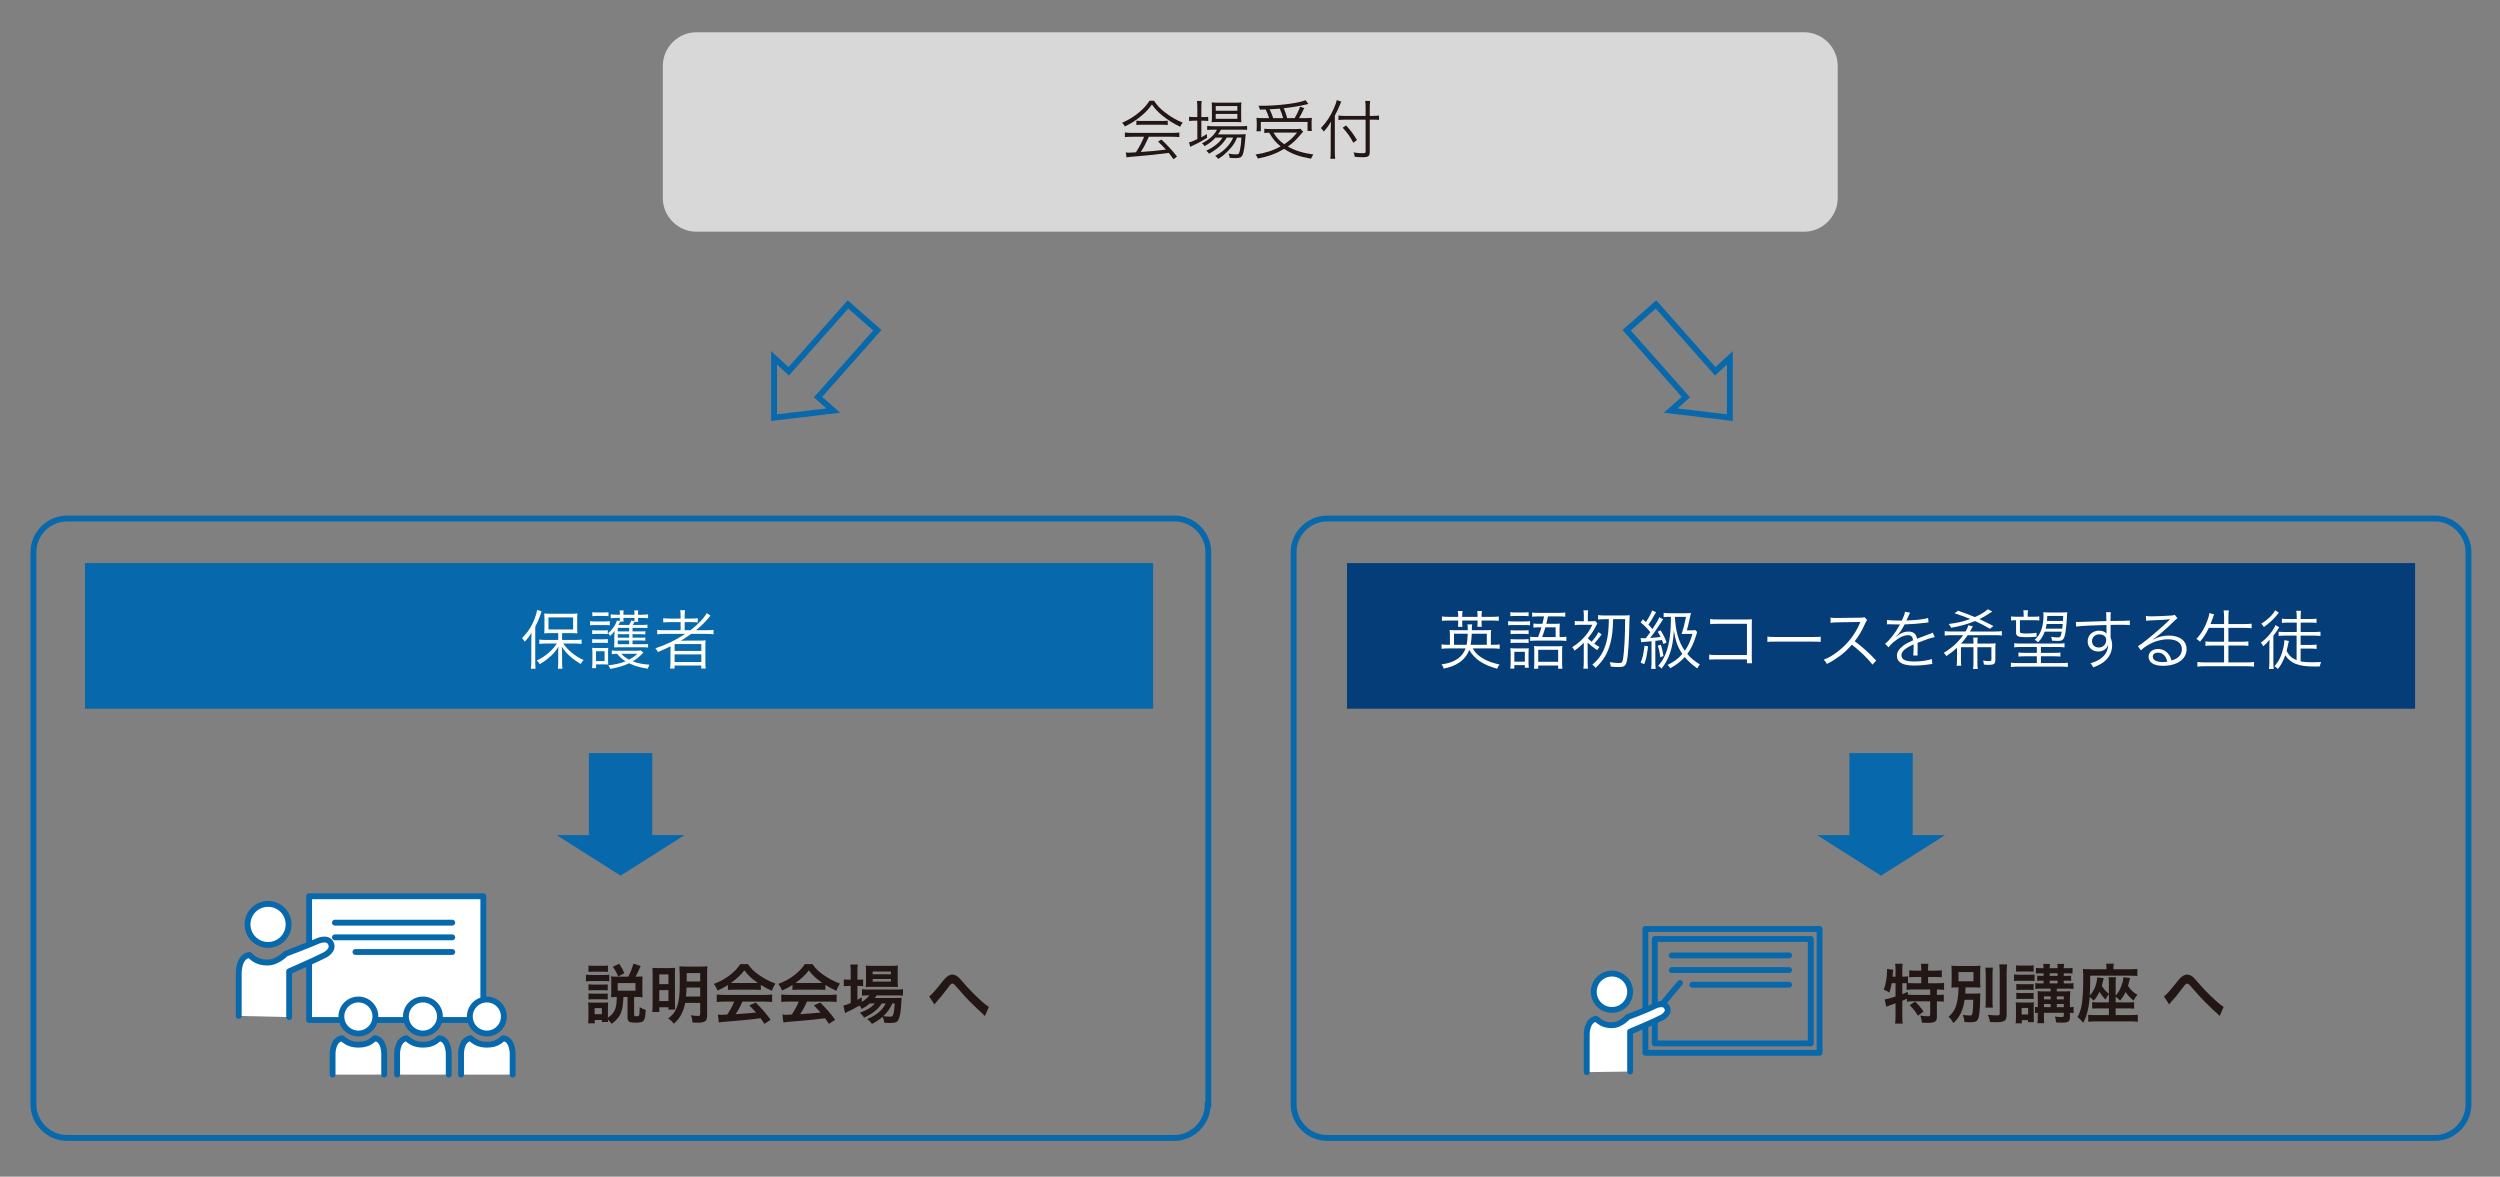 <?xml version="1.0" encoding="UTF-8"?>
<svg id="_レイヤー_1" data-name="レイヤー_1" xmlns="http://www.w3.org/2000/svg" width="150.358mm" height="70.767mm" xmlns:xlink="http://www.w3.org/1999/xlink" version="1.1" viewBox="0 0 426.212 200.6">
  <rect x="0" y="0" width="426.212" height="200.6" fill="#808080" stroke="none"/>
  <!-- Generator: Adobe Illustrator 29.3.1, SVG Export Plug-In . SVG Version: 2.1.0 Build 151)  -->
  <defs>
    <style>
      .st0, .st1 {
        fill: none;
      }

      .st0, .st1, .st2 {
        stroke: #0768ab;
      }

      .st0, .st2 {
        stroke-linecap: round;
        stroke-linejoin: round;
      }

      .st3 {
        fill: #043d78;
      }

      .st4 {
        isolation: isolate;
      }

      .st5 {
        fill: #d8d8d8;
      }

      .st1 {
        stroke-miterlimit: 10;
      }

      .st2, .st6 {
        fill: #fff;
      }

      .st7 {
        fill: #221714;
      }

      .st8 {
        fill: #0768ab;
      }
    </style>
  </defs>
  <polygon class="st1" points="139.466 67.7 149.566 56.3 144.566 51.9 134.466 63.3 131.966 61 131.966 71.2 142.066 70 139.466 67.7"/>
  <polygon class="st1" points="284.819 70 294.919 71.2 294.919 61 292.419 63.3 282.319 51.9 277.319 56.3 287.419 67.7 284.819 70"/>
  <path class="st1" d="M420.84,188.3c0,3.1-2.6,5.7-5.7,5.7h-188.9c-3.1,0-5.7-2.6-5.7-5.7v-94.2c0-3.1,2.6-5.7,5.7-5.7h188.9c3.1,0,5.7,2.6,5.7,5.7v94.2h0Z"/>
  <rect class="st3" x="229.64" y="96" width="182.1" height="24.824"/>
  <g class="st4">
    <path class="st7" d="M322.51,167.615c-.099.595-.209,1.046-.396,1.617-.319-.241-.572-.362-.957-.495.341-.891.561-2.178.561-3.268,0-.065-.011-.143-.021-.274l1.078.132c-.044.198-.044.22-.066.562l-.021.165-.033.45h.506v-1.298c0-.33-.022-.604-.077-.902h1.298c-.044.286-.065.539-.065.902v1.298h.088c.396,0,.638-.021.88-.065v1.155c.341.021.616.033,1.013.033h1.254v-1.067h-.924c-.451,0-.804.021-1.134.055v-1.199c.319.044.639.066,1.134.066h.924v-.341c0-.319-.022-.551-.066-.825h1.276c-.044.253-.055.483-.055.813v.353h1.188c.494,0,.824-.022,1.154-.066v1.199c-.33-.033-.682-.055-1.154-.055h-1.188v1.067h1.485c.55,0,.957-.022,1.243-.056v1.188c-.342-.044-.748-.066-1.155-.066h-.066v.925h.1c.527,0,.803-.012,1.078-.056v1.211c-.342-.045-.639-.066-1.078-.066h-.1v2.629c0,.825-.352,1.046-1.628,1.046-.188,0-.594-.012-.936-.033-.032-.506-.121-.836-.286-1.21.628.088.99.121,1.288.121.352,0,.418-.056.418-.33v-2.223h-2.883c-.462,0-.727.011-1.078.066v-.507c-.308.144-.506.231-.792.353v2.618c0,.484.021.902.065,1.276h-1.298c.044-.253.077-.781.077-1.276v-2.189c-.264.1-.506.188-.737.265-.583.209-.715.264-.836.318l-.275-1.254c.396-.044.837-.165,1.849-.495v-2.267h-.649ZM324.314,169.485c.429-.165.572-.22.946-.385l.011.484c.253.021.572.033,1.056.033h2.74v-.925h-2.772c-.583,0-.913.012-1.243.066v-1.133c-.242-.012-.386-.012-.562-.012h-.176v1.87ZM326.492,170.761c.562.518.979,1.001,1.441,1.684l-.957.726c-.439-.736-.759-1.154-1.397-1.804l.913-.605Z"/>
    <path class="st7" d="M334.93,170.453c-.154,1.001-.319,1.595-.628,2.244-.341.693-.671,1.145-1.275,1.728-.286-.528-.418-.693-.825-1.078.891-.771,1.275-1.519,1.518-2.894.121-.693.165-1.222.188-2.123-.649,0-.869.011-1.222.044.033-.386.044-.639.044-1.199v-1.331c0-.562-.011-.793-.044-1.211.342.044.737.056,1.376.056h2.222c.704,0,1.045-.012,1.354-.056-.033.386-.044.627-.044,1.166v1.431c0,.671.011.892.044,1.145-.363-.033-.759-.044-1.387-.044h-1.154c-.012.594-.022.648-.045,1.066h1.519c.451,0,.748-.011,1.045-.055-.021.22-.021.33-.032.771,0,1.529-.11,2.882-.275,3.41-.188.594-.484.759-1.431.759-.241,0-.495-.011-.979-.055-.033-.495-.11-.814-.275-1.21.518.077.825.109,1.155.109.308,0,.429-.076.473-.297.1-.462.154-1.232.165-2.376h-1.484ZM333.896,167.296h2.552v-1.573h-2.552v1.573ZM339.759,164.975c-.055.362-.065.692-.065,1.342v4.158c0,.704.011.979.055,1.31h-1.266c.044-.319.056-.55.056-1.287v-4.181c0-.627-.022-1.001-.066-1.342h1.287ZM342.18,164.413c-.056.44-.077.869-.077,1.496v7.03c0,1.111-.309,1.331-1.914,1.331-.242,0-.396-.011-.914-.033-.088-.483-.187-.813-.374-1.232.639.077,1.178.11,1.497.11.418,0,.527-.065.527-.33v-6.876c0-.528-.021-1.012-.077-1.496h1.332Z"/>
    <path class="st7" d="M343.366,166.119c.253.044.473.056.857.056h1.782c.44,0,.605-.012.858-.045v1.123c-.264-.045-.352-.045-.814-.045h-1.826c-.374,0-.604.012-.857.045v-1.134ZM343.63,174.458c.044-.309.066-.693.066-1.079v-1.595c0-.374-.012-.594-.056-.902.297.022.44.033.781.033h1.64c.363,0,.495-.011.692-.044-.032.253-.032.374-.032.836v1.782c0,.286.011.605.032.771h-1.001v-.342h-1.056v.54h-1.067ZM343.707,164.568c.286.044.462.055.902.055h1.188c.44,0,.616-.011.902-.055v1.1c-.286-.033-.506-.044-.902-.044h-1.188c-.386,0-.639.011-.902.044v-1.1ZM343.751,167.758c.209.021.352.033.704.033h1.562c.352,0,.495-.012.682-.033v1.022c-.242-.021-.363-.032-.682-.032h-1.562c-.341,0-.495.011-.704.032v-1.022ZM343.751,169.265c.209.022.352.033.704.033h1.562c.352,0,.483-.011.682-.033v1.057c-.187-.022-.33-.033-.704-.033h-1.551c-.319,0-.484.011-.693.033v-1.057ZM344.664,172.951h1.101v-1.111h-1.101v1.111ZM347.898,168.55c-.407,0-.627.011-.902.055v-1.001c.286.044.484.055.902.055h.495v-.473h-.297c-.319,0-.583.011-.781.044v-.902c.188.033.451.044.781.044h.297v-.439h-.484c-.352,0-.561.011-.813.044v-.969c.264.044.451.056.847.056h.451c0-.386-.011-.528-.066-.727h1.178c-.055.188-.066.341-.066.727h1.354c0-.44-.011-.528-.055-.727h1.177c-.055.209-.077.396-.077.727h.693c.363,0,.583-.012.803-.056v.969c-.253-.033-.473-.044-.803-.044h-.693v.439h.495c.363,0,.518-.011.759-.044v.902c-.197-.033-.473-.044-.77-.044h-.484v.473h.781c.44,0,.649-.011.88-.055v1.001c-.274-.044-.439-.055-.891-.055h-1.958v.473h1.275c.43,0,.771-.021,1.023-.044q-.033.242-.055,1.078v1.65c.274,0,.418-.011.627-.055v1.067c-.209-.033-.33-.045-.627-.056v.693c0,.814-.265.99-1.464.99-.176,0-.33-.011-.891-.033-.033-.385-.066-.528-.198-1.001.407.055.748.077,1.001.077.43,0,.506-.033.506-.253v-.474h-3.388v.43c0,.748.011.945.044,1.353h-1.145c.044-.407.055-.66.055-1.353v-.43c-.23.011-.341.022-.473.044v-1.045c.132.022.242.033.473.044v-1.705c0-.451-.011-.737-.044-1.012.298.021.528.032,1.046.032h1.188v-.473h-1.705ZM349.604,169.87h-1.144v.506h1.144v-.506ZM349.604,171.168h-1.144v.539h1.144v-.539ZM350.792,166.371v-.439h-1.354v.439h1.354ZM350.792,167.659v-.473h-1.354v.473h1.354ZM351.848,170.376v-.506h-1.198v.506h1.198ZM351.848,171.707v-.539h-1.198v.539h1.198Z"/>
    <path class="st7" d="M359.537,169.453c-.231.308-.363.539-.595.968-.439-.484-.715-.836-1.012-1.32-.253.528-.583,1.034-.979,1.508-.341-.363-.429-.451-.693-.639-.044.781-.165,1.65-.352,2.398-.188.814-.385,1.331-.759,2.002-.286-.385-.562-.66-.958-1.001.716-1.155.969-2.85.969-6.579v-.571c-.011-.474-.022-.716-.056-1.034.463.044.848.055,1.32.055h2.695v-.319c0-.242-.011-.429-.055-.627h1.31c-.044.198-.056.374-.056.649v.297h2.762c.473,0,.968-.022,1.31-.066v1.222c-.265-.033-.693-.056-1.155-.056h-6.876c-.012,1.552-.022,2.311-.077,3.378.451-.506.682-.869.902-1.431.197-.539.318-1.056.362-1.661l1.111.133c-.153.648-.242,1.012-.318,1.275.308.572.55.858,1.199,1.397v-1.749c0-.605-.012-.814-.056-1.089h1.266c-.044.264-.056.462-.056,1.089v2.046c.463-.527.716-.957.969-1.639.23-.616.318-1.013.341-1.485l1.155.132q-.066.231-.209.781c-.055.198-.088.319-.154.55.451.715.836,1.067,1.606,1.529-.264.297-.462.605-.649.99-.616-.506-.957-.858-1.364-1.463-.286.583-.483.891-.946,1.463-.241-.264-.473-.462-.748-.66v.968h2.124c.506,0,.726-.011,1.022-.055v1.133c-.286-.044-.473-.055-1.022-.055h-2.124v1.134h2.695c.495,0,.781-.012,1.079-.056v1.199c-.363-.044-.814-.065-1.288-.065h-5.874c-.463,0-.881.021-1.287.065v-1.188c.297.033.494.045,1.078.045h2.442v-1.134h-1.849c-.572,0-.704.011-1.001.044v-1.122c.274.044.462.055,1.001.055h1.849v-1.44Z"/>
    <path class="st7" d="M368.919,169.87c.474-.33.946-.869,2.398-2.695.286-.353.473-.551.683-.693.297-.22.604-.33.88-.33.33,0,.66.143.99.418.153.132.396.385.736.792,1.002,1.178,2.068,2.267,3.29,3.366.561.495.836.716,1.199.925l-.671,1.562c-.11-.133-.154-.177-.319-.319-.572-.506-1.441-1.331-2.244-2.135-.836-.857-.858-.891-2.035-2.233-.683-.781-.748-.836-.958-.836-.176,0-.285.1-.659.594-.902,1.211-1.508,1.948-2.168,2.663-.121.132-.143.165-.23.297l-.892-1.375Z"/>
  </g>
  <polygon class="st8" points="326.09 142.382 326.09 128.382 315.29 128.382 315.29 142.382 309.79 142.382 320.69 149.282 331.59 142.382 326.09 142.382"/>
  <rect class="st0" x="282.112" y="160.082" width="26.6" height="17.8"/>
  <rect class="st0" x="280.512" y="158.382" width="29.7" height="21.1"/>
  <line class="st0" x1="285.012" y1="162.882" x2="305.012" y2="162.882"/>
  <line class="st0" x1="285.012" y1="165.382" x2="305.012" y2="165.382"/>
  <line class="st0" x1="288.512" y1="167.882" x2="305.012" y2="167.882"/>
  <g class="st4">
    <path class="st6" d="M251.067,110.544c.462.748.825,1.122,1.54,1.584.847.539,1.694.858,3.047,1.166-.209.253-.297.418-.407.715-2.387-.648-3.861-1.639-4.764-3.201-.33.869-.891,1.584-1.672,2.123-.726.507-1.452.792-2.663,1.057-.11-.286-.231-.518-.385-.715,1.276-.188,2.09-.484,2.816-1.013.605-.439,1.023-1.001,1.287-1.716h-2.872c-.495,0-.847.021-1.232.065v-.748c.297.044.594.066,1.177.066h.253v-1.508c0-.473-.011-.759-.055-1.022.286.033.55.044,1.067.044h2.036c0-.484-.011-.671-.066-.99h.814c-.055.33-.055.396-.066.99h2.233c.517,0,.77-.011,1.067-.044-.044.264-.055.527-.055,1.012v1.519h.308c.616,0,.891-.011,1.199-.066v.748c-.385-.044-.737-.065-1.243-.065h-3.366ZM248.603,104.945c0-.275-.022-.528-.066-.781h.814c-.044.242-.066.506-.066.781v.22h2.618v-.22c0-.275-.022-.507-.055-.781h.803c-.044.253-.066.495-.066.781v.22h1.694c.561,0,.924-.022,1.243-.066v.748c-.352-.044-.682-.055-1.243-.055h-1.694v.341c0,.309.011.474.044.727h-.77c.033-.209.044-.43.044-.716v-.352h-2.618v.341c0,.309.011.506.044.727h-.77c.033-.242.044-.451.044-.716v-.352h-1.551c-.561,0-.88.011-1.221.055v-.748c.308.044.671.066,1.221.066h1.551v-.22ZM250.043,109.928c.088-.484.154-1.057.187-1.882h-2.343v1.882h2.156ZM253.476,109.928v-1.882h-2.563c-.044.848-.088,1.299-.187,1.882h2.75Z"/>
    <path class="st6" d="M257.116,105.89c.253.044.462.056.88.056h1.881c.495,0,.737-.012.968-.056v.716c-.264-.033-.451-.044-.88-.044h-1.969c-.385,0-.616.011-.88.044v-.716ZM257.545,111.413c0-.374-.011-.627-.055-.913.286.032.561.044.88.044h1.452c.473,0,.605,0,.803-.033-.022.23-.033.462-.033.858v1.562c0,.363.011.616.055.913h-.682v-.45h-1.793v.594h-.693c.044-.309.066-.639.066-1.078v-1.496ZM257.49,104.361c.253.045.44.056.836.056h1.441c.385,0,.583-.011.836-.056v.693c-.286-.033-.44-.044-.836-.044h-1.441c-.352,0-.594.011-.836.044v-.693ZM257.534,107.431c.242.032.407.044.792.044h1.496c.374,0,.55-.012.781-.044v.682c-.275-.033-.418-.044-.781-.044h-1.496c-.352,0-.561.011-.792.044v-.682ZM257.534,108.949c.231.033.407.044.792.044h1.496c.385,0,.55-.011.781-.044v.683c-.275-.033-.418-.044-.792-.044h-1.485c-.363,0-.539.011-.792.044v-.683ZM258.172,112.81h1.793v-1.693h-1.793v1.693ZM262.221,108.608c.352-.946.374-.99.572-1.661h-.418c-.33,0-.682.021-.946.055v-.704c.297.044.583.056.946.056h.583c.121-.463.165-.649.275-1.266h-.946c-.495,0-.748.011-1.078.055v-.715c.33.044.605.055,1.1.055h3.455c.495,0,.803-.011,1.089-.055v.715c-.33-.044-.572-.055-1.067-.055h-1.881c-.154.771-.165.814-.286,1.266h1.364c.44,0,.693-.012.946-.045-.033.231-.044.474-.044.936v1.364h.099c.528,0,.737-.011,1.056-.066v.737c-.374-.055-.638-.065-1.056-.065h-4.038c-.495,0-.748.011-1.078.055v-.715c.308.044.562.055,1.078.055h.275ZM261.571,111.05c0-.374-.011-.638-.044-.913.275.033.506.044.968.044h2.916c.484,0,.715-.011.946-.044-.033.23-.044.528-.044.968v1.838c0,.451.022.825.055,1.066h-.726v-.55h-3.399v.55h-.726c.033-.253.055-.594.055-1.078v-1.881ZM262.243,112.832h3.399v-2.046h-3.399v2.046ZM265.213,108.608v-1.661h-1.76c-.198.726-.22.77-.539,1.661h2.299Z"/>
    <path class="st6" d="M273.056,108.167q-.749.99-1.266,1.573c.319.221.484.319.902.562-.154.154-.264.308-.396.539-.726-.495-1.221-.892-1.639-1.298.011.22.011.352.011.506v2.673c0,.639.022.99.066,1.276h-.792c.044-.308.066-.77.066-1.287v-2.476c0-.055,0-.286.011-.66-.594.605-.99.936-1.584,1.354-.154-.297-.198-.374-.396-.594.792-.518,1.177-.825,1.793-1.441.726-.737,1.177-1.397,1.628-2.377h-1.936c-.44,0-.825.022-1.045.056v-.715c.286.055.396.055,1.045.055h.495v-.957c0-.363-.022-.616-.066-.902h.814c-.055.275-.066.462-.066.902v.957h.451c.374,0,.594-.011.825-.044l.341.407c-.044.065-.121.23-.22.418-.33.704-.726,1.309-1.397,2.123.154.176.275.286.638.583.572-.627.77-.913,1.188-1.639l.528.406ZM273.693,105.56c-.55,0-.946.022-1.243.066v-.759c.297.044.693.065,1.243.065h3.07c.484,0,.88-.021,1.078-.055q-.044.473-.055,1.177c-.055,3.334-.209,5.666-.44,6.679-.165.759-.462.989-1.276.989-.517,0-.792-.011-1.463-.076-.033-.353-.066-.474-.176-.76.561.088,1.177.154,1.54.154.528,0,.627-.099.737-.727.209-1.254.352-3.982.352-6.755h-2.046c-.044,1.826-.154,2.828-.44,3.983-.451,1.793-1.188,3.047-2.552,4.323-.154-.209-.286-.341-.55-.55,1.232-1.034,1.937-2.146,2.376-3.785.297-1.133.407-2.09.44-3.972h-.594Z"/>
    <path class="st6" d="M279.688,108.794c.341.012.385.012.539.012h.363c.308-.386.341-.43.77-1.034-.583-.704-.924-1.045-1.661-1.661l.385-.528c.275.231.352.308.517.473.55-.825.936-1.562,1.056-1.991l.682.309c-.099.143-.143.209-.264.429-.429.781-.594,1.045-1.045,1.684.363.374.429.451.682.77.715-1.066,1.045-1.65,1.177-2.035l.649.363c-.11.154-.165.242-.385.583-.583.913-1.332,1.98-1.837,2.597,1.012-.077,1.177-.088,1.782-.177-.165-.352-.242-.495-.484-.891l.495-.242c.506.836.715,1.254,1.023,2.068l-.539.275c-.11-.342-.154-.44-.253-.683q-.759.1-1.133.144v3.652c0,.462.022.792.066,1.122h-.781c.044-.353.066-.671.066-1.133v-3.576q-.297.033-.418.044c-.396.033-.66.056-.759.066-.308.021-.396.021-.561.065l-.132-.704ZM280.976,110.203c-.242,1.738-.353,2.233-.66,3.037l-.616-.275c.341-.759.473-1.342.66-2.882l.616.12ZM283.154,109.917c.22.715.33,1.188.44,1.925l-.55.198c-.088-.781-.187-1.243-.418-1.958l.528-.165ZM289.336,107.739c-.033.099-.088.286-.165.562-.451,1.44-.858,2.299-1.518,3.19.55.659,1.177,1.177,2.156,1.793-.253.286-.264.319-.44.671-.935-.671-1.551-1.221-2.146-1.937-.704.771-1.364,1.287-2.464,1.903-.11-.209-.231-.352-.462-.561,1.089-.528,1.815-1.067,2.52-1.882-.781-1.111-1.145-2.123-1.453-3.938-.099,1.661-.286,2.751-.66,3.829-.341.99-.836,1.881-1.441,2.618-.176-.209-.33-.341-.572-.474.847-.935,1.397-2.057,1.75-3.597.209-.902.33-1.903.396-3.18q.011-.242.033-1.573h-.231c-.451,0-.704.011-1.012.055v-.737c.319.044.66.066,1.133.066h2.498c.451,0,.715-.011,1.023-.044q-.055.264-.22,1.001c-.132.627-.308,1.364-.484,1.958h.594c.429,0,.671-.011.869-.044l.297.319ZM285.541,105.164c.11,1.529.209,2.2.473,3.157.297,1.034.66,1.815,1.221,2.63.583-.825.946-1.618,1.298-2.872h-1.188c-.297,0-.451,0-.649.011.308-.957.495-1.661.748-2.926h-1.903Z"/>
    <path class="st6" d="M292.569,112.414q-.891.011-1.177.044v-.869c.363.066.517.077,1.199.077h5.237v-5.313h-5.006c-.66,0-.891.011-1.265.055v-.88c.385.065.55.076,1.265.076h5.281c.143,0,.297-.011.572-.021-.022.275-.022.462-.022.858v5.633c0,.406.022.803.055,1.001h-.88v-.66h-5.259Z"/>
    <path class="st6" d="M301.314,108.531c.319.055.616.066,1.364.066h6.392c.814,0,.99-.012,1.331-.056v.892c-.352-.033-.605-.044-1.342-.044h-6.381c-.803,0-1.034.011-1.364.044v-.902Z"/>
    <path class="st6" d="M319.234,113.305c-.869-1.11-2.112-2.31-3.521-3.399-.77.881-1.309,1.387-2.101,1.97-.759.55-1.342.913-2.156,1.32-.176-.33-.264-.451-.539-.727.847-.341,1.386-.638,2.233-1.265,1.76-1.299,3.124-3.037,3.927-4.962.022-.066.033-.077.055-.132.022-.033.022-.044.033-.077-.099.011-.132.011-.264.011l-3.675.055c-.495.012-.814.033-1.133.089l-.022-.892c.297.044.495.055.869.055h.286l3.928-.044c.385-.011.517-.021.704-.088l.462.474c-.11.132-.187.264-.308.539-.616,1.364-1.133,2.233-1.815,3.08,1.441,1.101,2.409,1.97,3.664,3.301l-.627.692Z"/>
    <path class="st6" d="M324.238,105.802c.363-.77.495-1.155.528-1.507l.88.154q-.099.143-.286.594c-.143.352-.286.649-.341.748q.132-.011.231-.011c1.76-.088,2.86-.221,3.465-.418l.066.748c-.176.011-.242.021-.44.055-1.144.154-2.299.242-3.63.286-.33.649-.605,1.089-.99,1.562-.11.132-.33.385-.374.418-.077.055-.133.099-.144.109,0,.012-.011.012-.011.012v.011q.011.021.021.033.396-.309.507-.386c.506-.352,1.089-.539,1.661-.539.813,0,1.309.407,1.452,1.222.803-.319,1.43-.55,1.914-.727.539-.187.572-.197.748-.318l.353.77c-.572.1-1.562.43-2.938.969.021.286.021.396.021.671,0,.143,0,.385-.011.604-.011.242-.011.396-.011.495,0,.154,0,.242.021.396l-.748.011c.033-.242.066-.913.066-1.584,0-.176,0-.198-.011-.33-1.497.704-2.068,1.221-2.068,1.881,0,.727.682,1.046,2.233,1.046,1.089,0,2.31-.177,2.937-.43l.1.848c-.165.011-.22.021-.44.055-.869.144-1.826.22-2.673.22-1.97,0-2.927-.561-2.927-1.694,0-.604.374-1.177,1.122-1.737.374-.275.902-.562,1.64-.881-.088-.604-.353-.869-.869-.869-.693,0-1.562.407-2.454,1.166-.429.363-.671.616-.847.913l-.616-.615c.759-.583,1.672-1.738,2.465-3.146q.032-.056.099-.165c-.044.011-.154.021-.209.021-.176,0-1.21-.021-1.617-.033h-.176c-.1,0-.121,0-.242.012l.011-.76c.396.077,1.232.121,2.354.121h.176Z"/>
    <path class="st6" d="M336.448,109.719c0-.627-.011-.792-.055-1.013h.781c-.044.209-.055.386-.055,1.013h2.09c.44,0,.704-.011,1.012-.044-.032.253-.044.517-.044.847v1.98c0,.682-.22.847-1.188.847-.165,0-.495-.021-.76-.044-.032-.297-.055-.429-.143-.704.341.077.66.11.957.11.374,0,.462-.055.462-.319v-2.057h-2.387v2.574c0,.583.011.869.065,1.144h-.803c.044-.318.065-.648.065-1.144v-2.574h-2.134v2.057c0,.572.011.858.055,1.111h-.792c.044-.319.066-.638.066-1.111v-1.958c-.528.495-1.034.892-1.815,1.419-.165-.264-.231-.362-.451-.561,1.364-.804,2.398-1.738,3.312-3.004h-1.893c-.561,0-.847.012-1.254.066v-.759c.286.044.638.065,1.254.065h2.3c.286-.462.396-.737.483-1.067l.76.188c-.066.121-.088.154-.309.572-.044.077-.088.153-.176.308h4.214c.594,0,.935-.021,1.221-.065v.759c-.33-.055-.616-.066-1.221-.066h-4.61c-.362.551-.704.979-1.122,1.431h2.112ZM339.265,107.2c-.77-.462-1.529-.858-2.552-1.32-1.31.539-2.53.88-4.071,1.145-.12-.242-.153-.297-.418-.639,1.782-.253,2.333-.385,3.664-.857-.771-.33-1.849-.716-2.662-.969l.594-.439c1.089.374,1.969.704,2.871,1.089.957-.429,1.805-.936,2.2-1.343l.771.396c-.154.077-.188.099-.319.188-.572.396-1.199.759-1.87,1.1.462.209,1.387.671,2.376,1.178l-.583.473Z"/>
    <path class="st6" d="M344.6,110.302c-.616,0-.913.011-1.199.065v-.715c.286.056.594.066,1.199.066h6.172c.616,0,.902-.011,1.199-.066v.715c-.33-.055-.616-.065-1.199-.065h-2.827v1.001h2.178c.605,0,.836-.011,1.145-.066v.704c-.353-.044-.639-.055-1.145-.055h-2.178v1.155h3.366c.583,0,.936-.011,1.221-.055v.726c-.385-.044-.792-.065-1.265-.065h-7.195c-.439,0-.847.021-1.243.065v-.726c.309.044.627.055,1.199.055h3.224v-1.155h-1.97c-.517,0-.803.011-1.166.055v-.704c.309.056.562.066,1.166.066h1.97v-1.001h-2.651ZM346.712,105.142c.451,0,.682-.011.957-.055v.704c-.286-.044-.528-.055-.957-.055h-2.344v1.925c0,.286.188.341,1.178.341.638,0,1.122-.032,1.65-.121l.011.672c-.539.055-1.101.077-1.826.077-1.32,0-1.673-.165-1.673-.781v-2.112c-.406,0-.604.011-.847.055v-.704c.275.044.517.055.968.055h1.178v-.22c0-.33-.012-.605-.056-.88h.804c-.056.286-.066.517-.066.88v.22h1.023ZM348.582,107.695c-.275.771-.572,1.243-1.122,1.804-.176-.187-.308-.285-.583-.418.605-.55.891-.99,1.166-1.804.231-.671.341-1.463.341-2.354,0-.209-.011-.385-.044-.55.242.021.616.044,1.067.044h1.937c.473,0,.847-.011,1.089-.044-.021.165-.033.253-.044.66-.033.935-.176,2.332-.297,2.981-.121.616-.275.957-.528,1.11-.165.11-.363.144-.814.144-.253,0-.527-.011-.901-.044-.022-.253-.066-.418-.177-.66.44.077.793.11,1.09.11.274,0,.407-.033.483-.133.088-.099.177-.396.253-.847h-2.915ZM348.912,106.385c-.055.363-.077.474-.165.792h2.827c.044-.341.056-.429.088-.792h-2.75ZM351.751,105.01h-2.718c-.022.44-.022.594-.055.848h2.717l.056-.848Z"/>
    <path class="st6" d="M359.087,105.01c0-.286-.011-.407-.044-.638h.825c-.044.352-.055.517-.055,1.375v.121c2.079-.011,2.926-.033,3.289-.077v.781c-.407-.044-.792-.056-2.102-.056-.165,0-.286,0-1.177.022v2.179c.187.462.264.813.264,1.298,0,1.145-.527,2.156-1.474,2.871-.451.33-.936.583-1.738.892-.188-.353-.253-.451-.484-.693.858-.275,1.342-.495,1.782-.825.803-.604,1.188-1.32,1.232-2.321-.1.264-.165.385-.297.539-.33.396-.804.594-1.387.594-1.056,0-1.804-.726-1.804-1.738,0-1.045.825-1.814,1.947-1.814.527,0,.99.176,1.275.495-.011-.154-.011-.198-.011-.605,0-.044-.011-.154-.011-.286v-.572c-2.211.044-4.434.154-5.171.275l-.033-.803c.198.011.275.011.44.011q.319,0,2.09-.066c1.057-.044,1.915-.065,2.663-.088l-.022-.869ZM358.614,108.322c-.209-.121-.44-.176-.737-.176-.693,0-1.222.495-1.222,1.155,0,.638.463,1.089,1.134,1.089.759,0,1.287-.528,1.287-1.298,0-.363-.144-.595-.462-.771Z"/>
    <path class="st6" d="M365.841,105.01c.308.055.506.066,1.034.066.913,0,2.376-.066,3.366-.144.286-.021.385-.044.528-.121l.462.605c-.154.077-.209.121-.562.462-1.518,1.485-2.849,2.63-3.619,3.125l.021.032c.837-.451,1.728-.682,2.696-.682,1.837,0,3.014.902,3.014,2.311,0,1.716-1.595,2.849-4.037,2.849-1.552,0-2.442-.571-2.442-1.584,0-.737.682-1.287,1.595-1.287.737,0,1.376.319,1.815.902.231.308.353.572.506,1.056,1.155-.318,1.761-.99,1.761-1.925,0-1.057-.88-1.684-2.365-1.684-1.617,0-3.355.704-4.632,1.882l-.495-.704c.396-.231.792-.518,1.54-1.122,1.178-.936,2.916-2.465,3.675-3.213l.154-.154.044-.044.044-.044-.022-.021q-.033,0-.099.011c-.353.066-1.673.143-3.345.198-.242.011-.352.021-.594.055l-.044-.825ZM367.909,111.27c-.551,0-.892.265-.892.683,0,.286.144.495.44.671.286.154.759.253,1.232.253.274,0,.406-.011.803-.077-.242-1.001-.792-1.529-1.584-1.529Z"/>
    <path class="st6" d="M376.577,107.045c-.474.969-.892,1.629-1.508,2.354-.22-.22-.352-.319-.627-.462.88-.946,1.507-2.014,1.97-3.378.165-.473.23-.726.241-1.034l.825.221c-.077.153-.132.318-.22.583-.033.099-.165.462-.396,1.067h2.311v-1.167c0-.439-.021-.759-.077-1.166h.892c-.055.363-.077.704-.077,1.166v1.167h2.706c.495,0,.881-.022,1.255-.066v.781c-.407-.044-.76-.066-1.243-.066h-2.718v2.365h2.223c.55,0,.891-.021,1.177-.065v.77c-.319-.044-.66-.065-1.177-.065h-2.223v2.882h3.069c.562,0,.924-.021,1.299-.076v.803c-.419-.055-.749-.077-1.288-.077h-7.073c-.528,0-.902.022-1.299.077v-.803c.386.055.737.076,1.287.076h3.268v-2.882h-2.013c-.507,0-.858.021-1.167.065v-.77c.298.044.616.065,1.167.065h2.013v-2.365h-2.596Z"/>
    <path class="st6" d="M386.895,110.368c0-.45,0-.748.033-1.319-.386.506-.616.736-1.09,1.133-.143-.308-.187-.385-.396-.616.792-.583,1.419-1.232,1.98-2.058.264-.385.429-.692.517-.945l.639.385c-.089.11-.165.22-.309.473-.176.275-.374.551-.693.957v4.412c0,.517.012.957.056,1.265h-.804c.044-.33.066-.736.066-1.275v-2.41ZM388.512,104.471c-.088.088-.088.099-.33.385-.671.814-1.342,1.431-2.223,2.036-.132-.221-.286-.407-.451-.551.595-.374.936-.638,1.354-1.034.518-.483.814-.857,1.023-1.265l.627.429ZM391.537,108.366h-2.035c-.363,0-.693.022-1.034.055v-.726c.308.033.638.055,1.034.055h2.058v-1.606h-1.529c-.418,0-.727.012-1.002.056v-.727c.265.044.551.056,1.002.056h1.529v-.265c0-.583-.022-.857-.089-1.133h.825c-.055.253-.065.539-.065,1.122v.275h1.672c.484,0,.759-.012,1.034-.056v.727c-.286-.044-.583-.056-1.023-.056h-1.683v1.606h2.332c.407,0,.727-.021,1.045-.055v.726c-.318-.032-.682-.055-1.045-.055h-2.343v1.584h1.727c.396,0,.683-.011,1.001-.055v.737c-.318-.033-.627-.055-1.001-.055h-1.727v2.178c.583.11,1.198.154,2.023.154.396,0,.748-.011,1.475-.044-.121.264-.154.396-.231.759-.385.011-.682.011-.869.011-2.761,0-4.092-.517-5.017-1.925-.362,1.012-.682,1.617-1.254,2.354-.154-.188-.352-.342-.583-.462.814-.99,1.221-1.838,1.529-3.224.11-.495.165-.892.165-1.243l.759.143q-.077.253-.242,1.089c-.044.21-.077.374-.143.628.44.803.902,1.231,1.705,1.551v-4.181Z"/>
  </g>
  <circle class="st2" cx="274.812" cy="169.082" r="3.1"/>
  <line class="st0" x1="282.212" y1="172.582" x2="286.412" y2="167.582"/>
  <path class="st2" d="M270.512,182.782v-6.3s-.1-2.5,1.6-2.8c.6.5,1.2,1.1,2.7,1.1s2.7-1.4,2.7-1.4c0,0,3.3-1.2,4.6-1.9,0,0,1.6-.8,2.1.3.5,1-.9,1.7-.9,1.7-1.1.6-5.4,2.4-5.4,2.4v6.8"/>
  <path class="st5" d="M313.3,33.8c0,3.1-2.6,5.7-5.7,5.7H118.7c-3.1,0-5.7-2.6-5.7-5.7V11.2c0-3.1,2.6-5.7,5.7-5.7h188.9c3.1,0,5.7,2.6,5.7,5.7v22.6Z"/>
  <g class="st4">
    <path class="st7" d="M196.748,17.177c.517.792,1.001,1.31,1.848,1.97.957.759,2.013,1.364,3.037,1.76-.22.265-.33.451-.429.704-1.1-.517-2.167-1.188-3.059-1.914-.737-.604-1.243-1.155-1.76-1.881-.539.748-.957,1.199-1.65,1.804-.968.836-1.87,1.431-2.97,1.937-.11-.231-.286-.462-.462-.627,1.133-.495,2.002-1.034,2.916-1.793.759-.639,1.265-1.199,1.749-1.959h.781ZM193.029,23.316c-.539,0-.924.021-1.254.065v-.792c.341.044.704.066,1.254.066h6.777c.561,0,.913-.022,1.254-.066v.792c-.341-.044-.715-.065-1.254-.065h-3.949c-.605,1.319-.814,1.727-1.375,2.596,1.519-.099,2.663-.209,4.291-.407-.66-.715-.858-.913-1.342-1.364l.572-.352c1.1,1.034,1.837,1.849,2.663,2.904l-.605.451c-.429-.605-.572-.792-.803-1.078-1.958.264-3.62.44-5.336.572-1.364.109-1.584.132-1.859.198l-.132-.837c.187.022.396.033.561.033q.176,0,1.166-.065c.616-.979.968-1.64,1.397-2.651h-2.024ZM193.733,20.576c.22.033.462.044.869.044h3.554c.429,0,.682-.011.924-.044v.737c-.231-.033-.517-.044-.924-.044h-3.564c-.33,0-.638.011-.858.044v-.737Z"/>
    <path class="st7" d="M204.128,18.432c0-.518-.022-.902-.066-1.211h.814c-.055.342-.066.683-.066,1.222v1.519h.264c.429,0,.671-.012.913-.045v.704c-.319-.032-.605-.044-.913-.044h-.264v2.828c.352-.188.517-.286.935-.562l.044.66c-.638.407-1.639.957-2.289,1.243-.176.077-.484.231-.583.286l-.209-.771c.418-.088.528-.132,1.419-.539v-3.146h-.473c-.352,0-.649.022-.935.056v-.727c.297.044.561.056.957.056h.451v-1.529ZM207.219,23.459c-.506.572-1.056,1.001-1.848,1.463-.132-.197-.275-.362-.451-.495,1.298-.66,2.101-1.396,2.552-2.321h-.671c-.451,0-.77.022-.99.066v-.715c.242.044.506.065,1.012.065h4.698c.528,0,.847-.021,1.089-.065v.692c-.275-.032-.605-.044-1.089-.044h-3.367c-.176.33-.264.474-.506.804h3.641c.539,0,.803-.012,1.079-.044-.022.143-.033.209-.055.648-.088,1.299-.286,2.553-.484,2.938-.198.396-.473.506-1.221.506-.253,0-.616-.021-.958-.044-.033-.274-.088-.462-.22-.715.517.088.924.121,1.309.121.44,0,.517-.088.66-.748.121-.55.198-1.254.242-2.112h-.737c-.297.693-.572,1.166-.979,1.661-.33.407-.946,1.023-1.354,1.354-.253.198-.451.341-.891.616-.165-.242-.253-.319-.506-.518.979-.528,1.562-.99,2.156-1.672.385-.451.682-.913.902-1.441h-1.089c-.627,1.078-1.617,1.97-3.025,2.75-.121-.209-.242-.341-.473-.517,1.276-.583,2.266-1.375,2.783-2.233h-1.21ZM207.571,20.797c-.451,0-.759.011-1.001.044.033-.297.044-.572.044-.99v-1.431c0-.506-.011-.648-.044-.968.33.044.572.055,1.056.055h2.871c.506,0,.836-.011,1.144-.055-.033.286-.044.517-.044,1.023v1.375c0,.506.011.781.044.979-.242-.022-.583-.033-1.012-.033h-3.059ZM207.263,18.883h3.686v-.804h-3.686v.804ZM207.263,20.258h3.686v-.836h-3.686v.836Z"/>
    <path class="st7" d="M222.168,22.469c-.154.144-.231.22-.374.396-.77.945-1.364,1.507-2.233,2.112,1.232.704,2.476,1.089,4.346,1.364-.154.209-.275.429-.396.715-2.013-.353-3.223-.792-4.587-1.673-1.375.814-2.663,1.288-4.478,1.65-.121-.286-.198-.429-.396-.692,1.694-.254,3.015-.672,4.28-1.387-.858-.693-1.221-1.111-1.969-2.343-.352.011-.55.032-.814.065v-.737c.275.044.627.066,1.1.066h4.092c.473,0,.737-.011.968-.055l.462.517ZM216.36,20.137c-.154-.518-.341-.979-.583-1.475-.231.011-.407.011-.979.022-.055-.265-.099-.363-.253-.649,2.024,0,3.455-.088,5.149-.319,1.419-.187,2.299-.385,2.882-.638l.484.649q-.143.021-.44.099c-.968.242-2.376.473-3.763.627.264.605.407,1.034.583,1.684h1.276c.44-.737.682-1.243.924-1.959l.715.254c-.374.792-.616,1.243-.891,1.705h.936c.594,0,.957-.011,1.254-.044-.033.264-.044.517-.044.836v.715c0,.253.011.484.055.683h-.749v-1.541h-7.965v1.596h-.748c.033-.22.055-.506.055-.781v-.693c0-.286-.022-.527-.044-.825.33.045.693.056,1.354.056h.792ZM218.758,20.137c-.143-.551-.352-1.111-.583-1.617-.55.044-.924.077-1.728.109.242.474.429.946.616,1.508h1.694ZM217.108,22.612c.572.913.99,1.375,1.837,1.979.913-.604,1.463-1.1,2.178-1.979h-4.016Z"/>
    <path class="st7" d="M227.569,25.769c0,.506.022.924.055,1.309h-.825c.044-.396.066-.759.066-1.331v-3.674c0-.484.011-.825.044-1.332-.451.76-.704,1.101-1.232,1.694l-.077-.121q-.143-.23-.407-.483c.979-1.034,1.606-1.98,2.211-3.355.286-.649.429-1.067.484-1.408l.792.253c-.077.132-.132.264-.275.627-.154.385-.506,1.145-.836,1.771v6.051ZM233.521,25.901c0,.726-.231.902-1.221.902-.429,0-.847-.022-1.331-.066-.044-.308-.088-.473-.209-.748.671.099,1.001.132,1.507.132.451,0,.55-.055.55-.286v-5.435h-3.455c-.462,0-.891.022-1.177.066v-.771c.286.044.693.066,1.145.066h3.487v-1.266c0-.517-.022-.968-.077-1.287h.847c-.044.374-.066.748-.066,1.287v1.266h.539c.44,0,.759-.022,1.045-.066v.748c-.341-.033-.693-.044-1.045-.044h-.539v5.501ZM229.483,21.38c.803.88,1.221,1.441,1.859,2.486l-.616.473c-.561-1.056-1.089-1.782-1.815-2.563l.572-.396Z"/>
  </g>
  <path class="st1" d="M205.9,188.3c0,3.1-2.6,5.7-5.7,5.7H11.4c-3.1,0-5.7-2.6-5.7-5.7v-94.2c0-3.1,2.6-5.7,5.7-5.7h188.9c3.1,0,5.7,2.6,5.7,5.7v94.2h-.1Z"/>
  <rect class="st8" x="14.487" y="96" width="182.1" height="24.824"/>
  <g class="st4">
    <path class="st6" d="M90.578,109.169c0-.43.011-.837.033-1.32-.319.583-.583.935-1.155,1.551q-.231-.374-.451-.627c.968-.957,1.639-1.98,2.134-3.278.22-.562.385-1.134.44-1.519l.748.242c-.066.154-.11.286-.198.594-.176.551-.473,1.266-.88,2.058v5.853c0,.507.011.892.055,1.287h-.792c.044-.418.066-.759.066-1.319v-3.521ZM95.166,107.937h-1.221c-.55,0-.814.011-1.166.044.022-.297.044-.583.044-.99v-1.431c0-.418-.011-.66-.044-.979.308.044.616.055,1.21.055h3.246c.605,0,.902-.011,1.21-.055-.044.341-.044.55-.044,1.001v1.419c0,.451.011.693.044.979-.242-.022-.737-.044-1.155-.044h-1.463v1.166h2.244c.407,0,.771-.022,1.078-.066v.748c-.374-.044-.748-.065-1.067-.065h-2.068c.627.813.902,1.1,1.485,1.573.638.528,1.221.891,1.991,1.232-.209.22-.33.396-.495.682-.671-.407-1.188-.771-1.749-1.266-.616-.527-.946-.913-1.475-1.693.033.341.055.682.055,1.177v1.507c0,.407.011.748.066,1.078h-.792c.044-.341.066-.682.066-1.078v-1.496c0-.517.011-.88.044-1.188-.517.824-.924,1.287-1.672,1.914-.539.462-.914.726-1.519,1.067-.143-.242-.297-.43-.506-.616.88-.43,1.463-.825,2.156-1.441.528-.474.77-.748,1.265-1.452h-1.903c-.418,0-.781.021-1.089.065v-.748c.319.044.649.066,1.089.066h2.134v-1.166ZM93.504,107.31h4.203v-2.047h-4.203v2.047Z"/>
    <path class="st6" d="M100.588,105.89c.253.044.462.056.88.056h1.617c.451,0,.649-.012.88-.056v.716c-.253-.033-.396-.044-.803-.044h-1.694c-.385,0-.616.011-.88.044v-.716ZM100.94,113.911c.033-.319.055-.704.055-1.056v-1.529c0-.353-.011-.616-.044-.892.187.033.352.044.704.044h1.386c.363,0,.517-.011.66-.033-.022.188-.033.353-.033.858v1.266c0,.33,0,.473.022.726-.352-.021-.473-.021-.649-.021h-1.419v.638h-.682ZM100.962,107.431c.22.032.374.044.748.044h1.166c.374,0,.528-.012.737-.044v.682c-.209-.033-.385-.044-.737-.044h-1.166c-.341,0-.506.011-.748.044v-.682ZM100.962,108.949c.22.033.374.044.748.044h1.177c.374,0,.506-.011.737-.044v.683c-.275-.033-.385-.044-.737-.044h-1.177c-.352,0-.517.011-.748.044v-.683ZM100.984,104.361c.242.045.429.056.792.056h1.166c.363,0,.539-.011.792-.056v.693c-.275-.033-.462-.044-.792-.044h-1.166c-.33,0-.55.011-.792.044v-.693ZM101.611,112.701h1.463v-1.673h-1.463v1.673ZM109.213,107.651c.451,0,.627-.011.803-.044v.561c-.198-.032-.396-.044-.803-.044h-1.375v.595h1.364c.418,0,.66-.012.814-.044v.561c-.187-.033-.407-.044-.814-.044h-1.364v.638h1.837c.418,0,.649-.011.814-.044v.616c-.22-.033-.484-.055-.847-.055h-4.104c-.33,0-.561.011-.836.033.022-.297.033-.474.033-.848v-1.188c0-.221.022-.528.044-.771-.209.297-.352.44-.781.858-.044-.165-.11-.275-.319-.495.352-.275.528-.462.77-.792.363-.484.528-.792.737-1.364l.473.121c.022-.209.022-.221.022-.474v-.077h-.605c-.352,0-.605.012-.957.056v-.672c.286.045.572.066.99.066h.572v-.143c0-.298-.011-.43-.055-.595h.704c-.044.165-.044.275-.044.605v.132h1.881v-.132c0-.309-.011-.429-.044-.605h.704c-.044.177-.055.286-.055.595v.143h.704c.44,0,.715-.011,1.012-.066v.672c-.297-.033-.627-.056-1.012-.056h-.704v.11c0,.286.011.385.044.55h-.627c-.11.188-.121.221-.319.528h1.65c.429,0,.638-.011.858-.044v.594c-.187-.032-.407-.044-.836-.044h-1.705v.605h1.375ZM109.686,111.27c-.913.892-1.078,1.023-1.826,1.475.88.341,1.672.495,2.871.572-.121.22-.209.418-.286.682-1.354-.198-2.267-.462-3.191-.924-.858.429-1.826.715-3.212.968-.088-.23-.187-.396-.341-.616,1.199-.132,2.09-.341,2.948-.682-.605-.385-.902-.649-1.441-1.276-.374,0-.649.022-.902.055v-.638c.242.044.517.055.891.055h3.234c.396,0,.594-.011.825-.055l.429.385ZM107.266,107.045h-1.947v.605h1.947v-.605ZM107.266,108.123h-1.947v.595h1.947v-.595ZM105.318,109.191v.638h1.947v-.638h-1.947ZM105.748,105.978c-.044.089-.231.43-.308.562h1.815c.176-.275.286-.495.375-.771l.517.165c.011-.132.022-.23.022-.473v-.11h-1.881v.077c0,.286,0,.396.033.55h-.572ZM105.923,111.468c.418.429.759.693,1.331.99.605-.33.902-.539,1.408-.99h-2.739Z"/>
    <path class="st6" d="M113.249,108.069c-.495,0-.858.021-1.21.066v-.76c.264.044.605.066,1.221.066h2.772v-1.375h-1.771c-.561,0-.858.011-1.188.055v-.727c.264.044.605.066,1.199.066h1.76v-.385c0-.474-.022-.727-.066-1.046h.825c-.055.275-.066.551-.066,1.046v.385h1.023c.583,0,.924-.022,1.21-.066v.727c-.297-.044-.583-.055-1.177-.055h-1.056v1.375h.99c1.221-.913,2.354-2.112,2.772-2.916l.649.43c-.132.143-.198.22-.341.396-.605.727-1.199,1.31-2.134,2.091h1.804c.561,0,.88-.022,1.177-.066v.76c-.352-.045-.737-.066-1.21-.066h-2.596c-.627.451-1.122.771-1.771,1.166.583-.021.836-.021,1.145-.021h1.892c.528,0,.814-.012,1.199-.044-.044.318-.044.571-.044,1.21v2.464c0,.551.011.836.055,1.134h-.759v-.518h-4.543v.518h-.771c.044-.33.066-.639.066-1.134v-1.87c0-.231,0-.517.011-.792-.627.33-1.232.594-2.156.979-.121-.242-.231-.419-.429-.628,1.969-.671,3.433-1.386,5.072-2.464h-3.554ZM115.009,110.973h4.554v-1.166h-4.554v1.166ZM115.009,112.866h4.554v-1.299h-4.554v1.299Z"/>
  </g>
  <polygon class="st8" points="111.2 142.382 111.2 128.382 100.4 128.382 100.4 142.382 94.9 142.382 105.8 149.282 116.7 142.382 111.2 142.382"/>
  <g>
    <path class="st7" d="M99.899,166.162c.264.044.473.056.88.056h2.211c.451,0,.638-.012.88-.044v1.133c-.231-.033-.374-.044-.836-.044h-2.255c-.385,0-.616.011-.88.044v-1.145ZM104.993,169.969c-.308,0-.484.011-.814.044.022-.253.033-.483.033-.792v-1.903c0-.297-.011-.627-.044-.858.308.033.517.044.924.044h2.013c.396-.726.627-1.298.88-2.211l1.232.396c-.484,1.11-.605,1.364-.869,1.814h.319c.374,0,.605-.011.88-.044-.022.298-.033.507-.033.814v1.98c0,.319.011.495.033.759-.363-.033-.528-.044-.825-.044h-.616v3.036c0,.21.077.254.44.254.176,0,.319-.044.363-.1.099-.109.143-.462.143-1.067v-.385c.418.253.715.385,1.034.462-.077,1.188-.143,1.529-.341,1.805-.198.274-.561.374-1.397.374-1.1,0-1.364-.188-1.364-.936v-3.443h-.704c-.077,2.53-.495,3.455-2.002,4.577-.231-.319-.374-.484-.638-.737.011.198.011.274.022.429h-1.056v-.341h-1.21v.562h-1.133c.033-.342.055-.737.055-1.079v-1.639c0-.33-.011-.562-.044-.858.22.033.396.044.737.044h2.002c.363,0,.473-.011.66-.033-.022.209-.033.407-.033.793v1.814c.748-.495,1.155-1.045,1.342-1.814.121-.474.165-.913.176-1.717h-.165ZM100.329,164.601c.275.044.451.055.891.055h1.529c.429,0,.605-.011.891-.055v1.1c-.297-.033-.495-.044-.891-.044h-1.529c-.385,0-.616.011-.891.044v-1.1ZM100.329,167.824c.198.022.363.033.693.033h1.915c.352,0,.484-.011.671-.033v1.023c-.209-.021-.352-.033-.671-.033h-1.915c-.341,0-.484.012-.693.033v-1.023ZM100.329,169.375c.198.021.363.033.693.033h1.903c.352,0,.495-.012.682-.033v1.023c-.198-.022-.352-.033-.693-.033h-1.903c-.33,0-.473.011-.682.033v-1.023ZM101.374,172.907h1.232v-1.034h-1.232v1.034ZM105.378,166.471c-.242-.627-.473-1.046-.902-1.65l1.078-.518c.451.672.594.936.891,1.617l-1.067.551ZM105.312,168.891h3.025v-1.298h-3.025v1.298Z"/>
    <path class="st7" d="M111.262,166.141c0-.528-.011-.792-.044-1.134.308.022.572.033,1.199.033h1.738c.451,0,.66-.011.946-.033-.022.265-.033.484-.033,1.002v4.994c0,.594.011.88.022,1.122h-1.133v-.407h-1.551v.814h-1.21c.044-.352.066-.759.066-1.31v-5.082ZM112.396,167.78h1.562v-1.661h-1.562v1.661ZM112.396,170.662h1.562v-1.859h-1.562v1.859ZM116.818,170.97c-.121.639-.308,1.211-.572,1.771-.33.704-.693,1.177-1.364,1.793-.286-.374-.506-.583-.968-.891.858-.671,1.243-1.21,1.573-2.189.297-.946.407-1.947.407-3.972,0-1.463-.022-2.277-.077-2.739.385.033.638.044,1.221.044h2.376c.616,0,.858-.011,1.188-.044-.033.275-.044.616-.044,1.21v7.162c0,.979-.33,1.232-1.606,1.232-.187,0-.583-.011-.88-.022-.055-.527-.121-.836-.297-1.243.539.088.88.121,1.133.121.385,0,.462-.055.462-.341v-1.893h-2.552ZM117.049,168.363c-.011.528-.044,1.002-.099,1.529h2.42v-1.529h-2.321ZM119.371,165.888h-2.299v1.44h2.299v-1.44Z"/>
    <path class="st7" d="M124.1,167.923c-.682.439-.99.604-1.76.946-.187-.44-.363-.748-.638-1.123,1.188-.473,1.925-.88,2.762-1.528.726-.562,1.287-1.145,1.738-1.849h1.309c.583.814,1.023,1.243,1.859,1.826.935.66,1.826,1.122,2.827,1.485-.308.473-.451.781-.605,1.232-.693-.298-1.111-.518-1.881-1.002v.858c-.286-.033-.572-.044-.99-.044h-3.674c-.319,0-.649.011-.946.044v-.847ZM123.495,170.761c-.561,0-.935.022-1.298.066v-1.276c.363.044.781.066,1.298.066h6.854c.539,0,.924-.022,1.287-.066v1.276c-.363-.044-.737-.066-1.287-.066h-3.785c-.341.804-.682,1.452-1.144,2.135q1.947-.11,3.487-.275c-.352-.385-.539-.583-1.155-1.221l1.089-.484c1.177,1.188,1.65,1.738,2.542,2.938l-1.056.693c-.363-.539-.473-.693-.66-.957-.913.12-1.573.197-1.98.241-1.089.1-3.267.298-3.708.33-.616.044-1.166.1-1.419.154l-.176-1.342c.297.021.484.032.638.032.077,0,.407-.011.968-.044.539-.813.88-1.452,1.177-2.2h-1.672ZM128.709,167.582c.176,0,.275,0,.484-.012-1.012-.693-1.639-1.265-2.299-2.134-.583.781-1.265,1.419-2.288,2.134.187.012.253.012.451.012h3.653Z"/>
    <path class="st7" d="M135.1,167.923c-.682.439-.99.604-1.76.946-.187-.44-.363-.748-.638-1.123,1.188-.473,1.925-.88,2.762-1.528.726-.562,1.287-1.145,1.738-1.849h1.309c.583.814,1.023,1.243,1.859,1.826.935.66,1.826,1.122,2.827,1.485-.308.473-.451.781-.605,1.232-.693-.298-1.111-.518-1.881-1.002v.858c-.286-.033-.572-.044-.99-.044h-3.674c-.319,0-.649.011-.946.044v-.847ZM134.495,170.761c-.561,0-.935.022-1.298.066v-1.276c.363.044.781.066,1.298.066h6.854c.539,0,.924-.022,1.287-.066v1.276c-.363-.044-.737-.066-1.287-.066h-3.785c-.341.804-.682,1.452-1.144,2.135q1.947-.11,3.487-.275c-.352-.385-.539-.583-1.155-1.221l1.089-.484c1.177,1.188,1.65,1.738,2.542,2.938l-1.056.693c-.363-.539-.473-.693-.66-.957-.913.12-1.573.197-1.98.241-1.089.1-3.267.298-3.708.33-.616.044-1.166.1-1.419.154l-.176-1.342c.297.021.484.032.638.032.077,0,.407-.011.968-.044.539-.813.88-1.452,1.177-2.2h-1.672ZM139.709,167.582c.176,0,.275,0,.484-.012-1.012-.693-1.639-1.265-2.299-2.134-.583.781-1.265,1.419-2.288,2.134.187.012.253.012.451.012h3.653Z"/>
    <path class="st7" d="M148.278,171.08c-.462.407-.704.572-1.353.936-.132-.242-.187-.319-.418-.584-.627.386-1.166.672-2.189,1.155-.011.012-.066.044-.143.088-.022.012-.066.022-.11.056l-.275-1.287c.297-.066.693-.209,1.243-.44v-2.915h-.319c-.319,0-.572.011-.858.055v-1.177c.253.044.506.055.869.055h.308v-1.364c0-.562-.022-.891-.066-1.221h1.276c-.055.352-.066.648-.066,1.231v1.354h.198c.363,0,.583-.011.781-.044v1.155c-.264-.033-.473-.044-.77-.044h-.209v2.365c.297-.154.385-.209.737-.407v.759c.605-.362.99-.692,1.309-1.111h-.242c-.462,0-.759.022-1.023.056v-1.101c.253.044.539.056,1.034.056h4.808c.528,0,.869-.022,1.144-.066v1.101c-.308-.033-.66-.045-1.133-.045h-3.366c-.099.177-.154.254-.297.451h3.499c.539,0,.748-.011,1.067-.032-.022.176-.033.318-.044.648-.055,1.387-.22,2.498-.451,2.993-.22.506-.572.648-1.54.648-.297,0-.495-.011-.924-.033-.044-.406-.132-.692-.297-1.012-.594.517-1.056.825-1.815,1.21-.242-.363-.418-.55-.792-.836.968-.418,1.43-.693,2.002-1.188.451-.385.803-.836,1.145-1.463h-.66c-.671,1.023-1.617,1.771-3.047,2.409-.187-.341-.352-.528-.704-.836,1.254-.462,1.98-.913,2.552-1.573h-.858ZM148.608,168.242c-.429,0-.792.012-1.012.044.033-.308.044-.627.044-1.066v-1.606c0-.473-.011-.66-.044-1.001.341.044.594.055,1.111.055h3.202c.55,0,.858-.011,1.177-.055-.033.308-.044.528-.044,1.089v1.519c0,.483.011.803.044,1.056-.231-.021-.562-.033-1.001-.033h-3.477ZM148.773,166.097h3.114v-.463h-3.114v.463ZM148.773,167.351h3.114v-.451h-3.114v.451ZM152.128,171.08c-.429.936-.858,1.529-1.54,2.156.451.066.814.088,1.133.088.407,0,.528-.109.627-.583.077-.385.132-.869.187-1.661h-.407Z"/>
    <path class="st7" d="M158.409,169.87c.473-.33.946-.869,2.398-2.695.286-.353.473-.551.682-.693.297-.22.605-.33.88-.33.33,0,.66.143.99.418.154.132.396.385.737.792,1.001,1.178,2.068,2.267,3.29,3.366.561.495.836.716,1.199.925l-.671,1.562c-.11-.133-.154-.177-.319-.319-.572-.506-1.441-1.331-2.244-2.135-.836-.857-.858-.891-2.035-2.233-.682-.781-.748-.836-.958-.836-.176,0-.286.1-.66.594-.902,1.211-1.507,1.948-2.167,2.663-.121.132-.143.165-.231.297l-.891-1.375Z"/>
  </g>
  <rect class="st2" x="54.2" y="154.5" width="26.6" height="17.8"/>
  <rect class="st2" x="52.7" y="152.8" width="29.7" height="21.1"/>
  <line class="st0" x1="57.1" y1="157.3" x2="77.1" y2="157.3"/>
  <line class="st0" x1="57.1" y1="159.8" x2="77.1" y2="159.8"/>
  <line class="st0" x1="60.6" y1="162.3" x2="77.1" y2="162.3"/>
  <circle class="st2" cx="45.7" cy="157.6" r="3.5"/>
  <path class="st2" d="M40.7,173.2v-7.2s-.1-2.9,1.8-3.2c.7.6,1.4,1.3,3.1,1.3s3.1-1.5,3.1-1.5c0,0,3.7-1.4,5.3-2.1,0,0,1.8-.9,2.4.3.6,1.2-1,2-1,2-1.3.7-6.1,2.8-6.1,2.8v7.8"/>
  <path class="st2" d="M65.5,183.2v-3.4s.1-2.6-1.6-2.8c-.6.5-1.2,1.1-2.8,1.1-1.5,0-2.2-.6-2.8-1.1-1.7.3-1.6,2.8-1.6,2.8v3.4"/>
  <circle class="st2" cx="61.1" cy="173.3" r="2.9"/>
  <path class="st2" d="M76.5,183.2v-3.4s.1-2.6-1.6-2.8c-.6.5-1.2,1.1-2.8,1.1-1.5,0-2.2-.6-2.8-1.1-1.7.3-1.6,2.8-1.6,2.8v3.4"/>
  <circle class="st2" cx="72.1" cy="173.3" r="2.9"/>
  <path class="st2" d="M87.4,183.2v-3.4s.1-2.6-1.6-2.8c-.6.5-1.2,1.1-2.8,1.1-1.5,0-2.2-.6-2.8-1.1-1.7.3-1.6,2.8-1.6,2.8v3.4"/>
  <circle class="st2" cx="83" cy="173.3" r="2.9"/>
</svg>